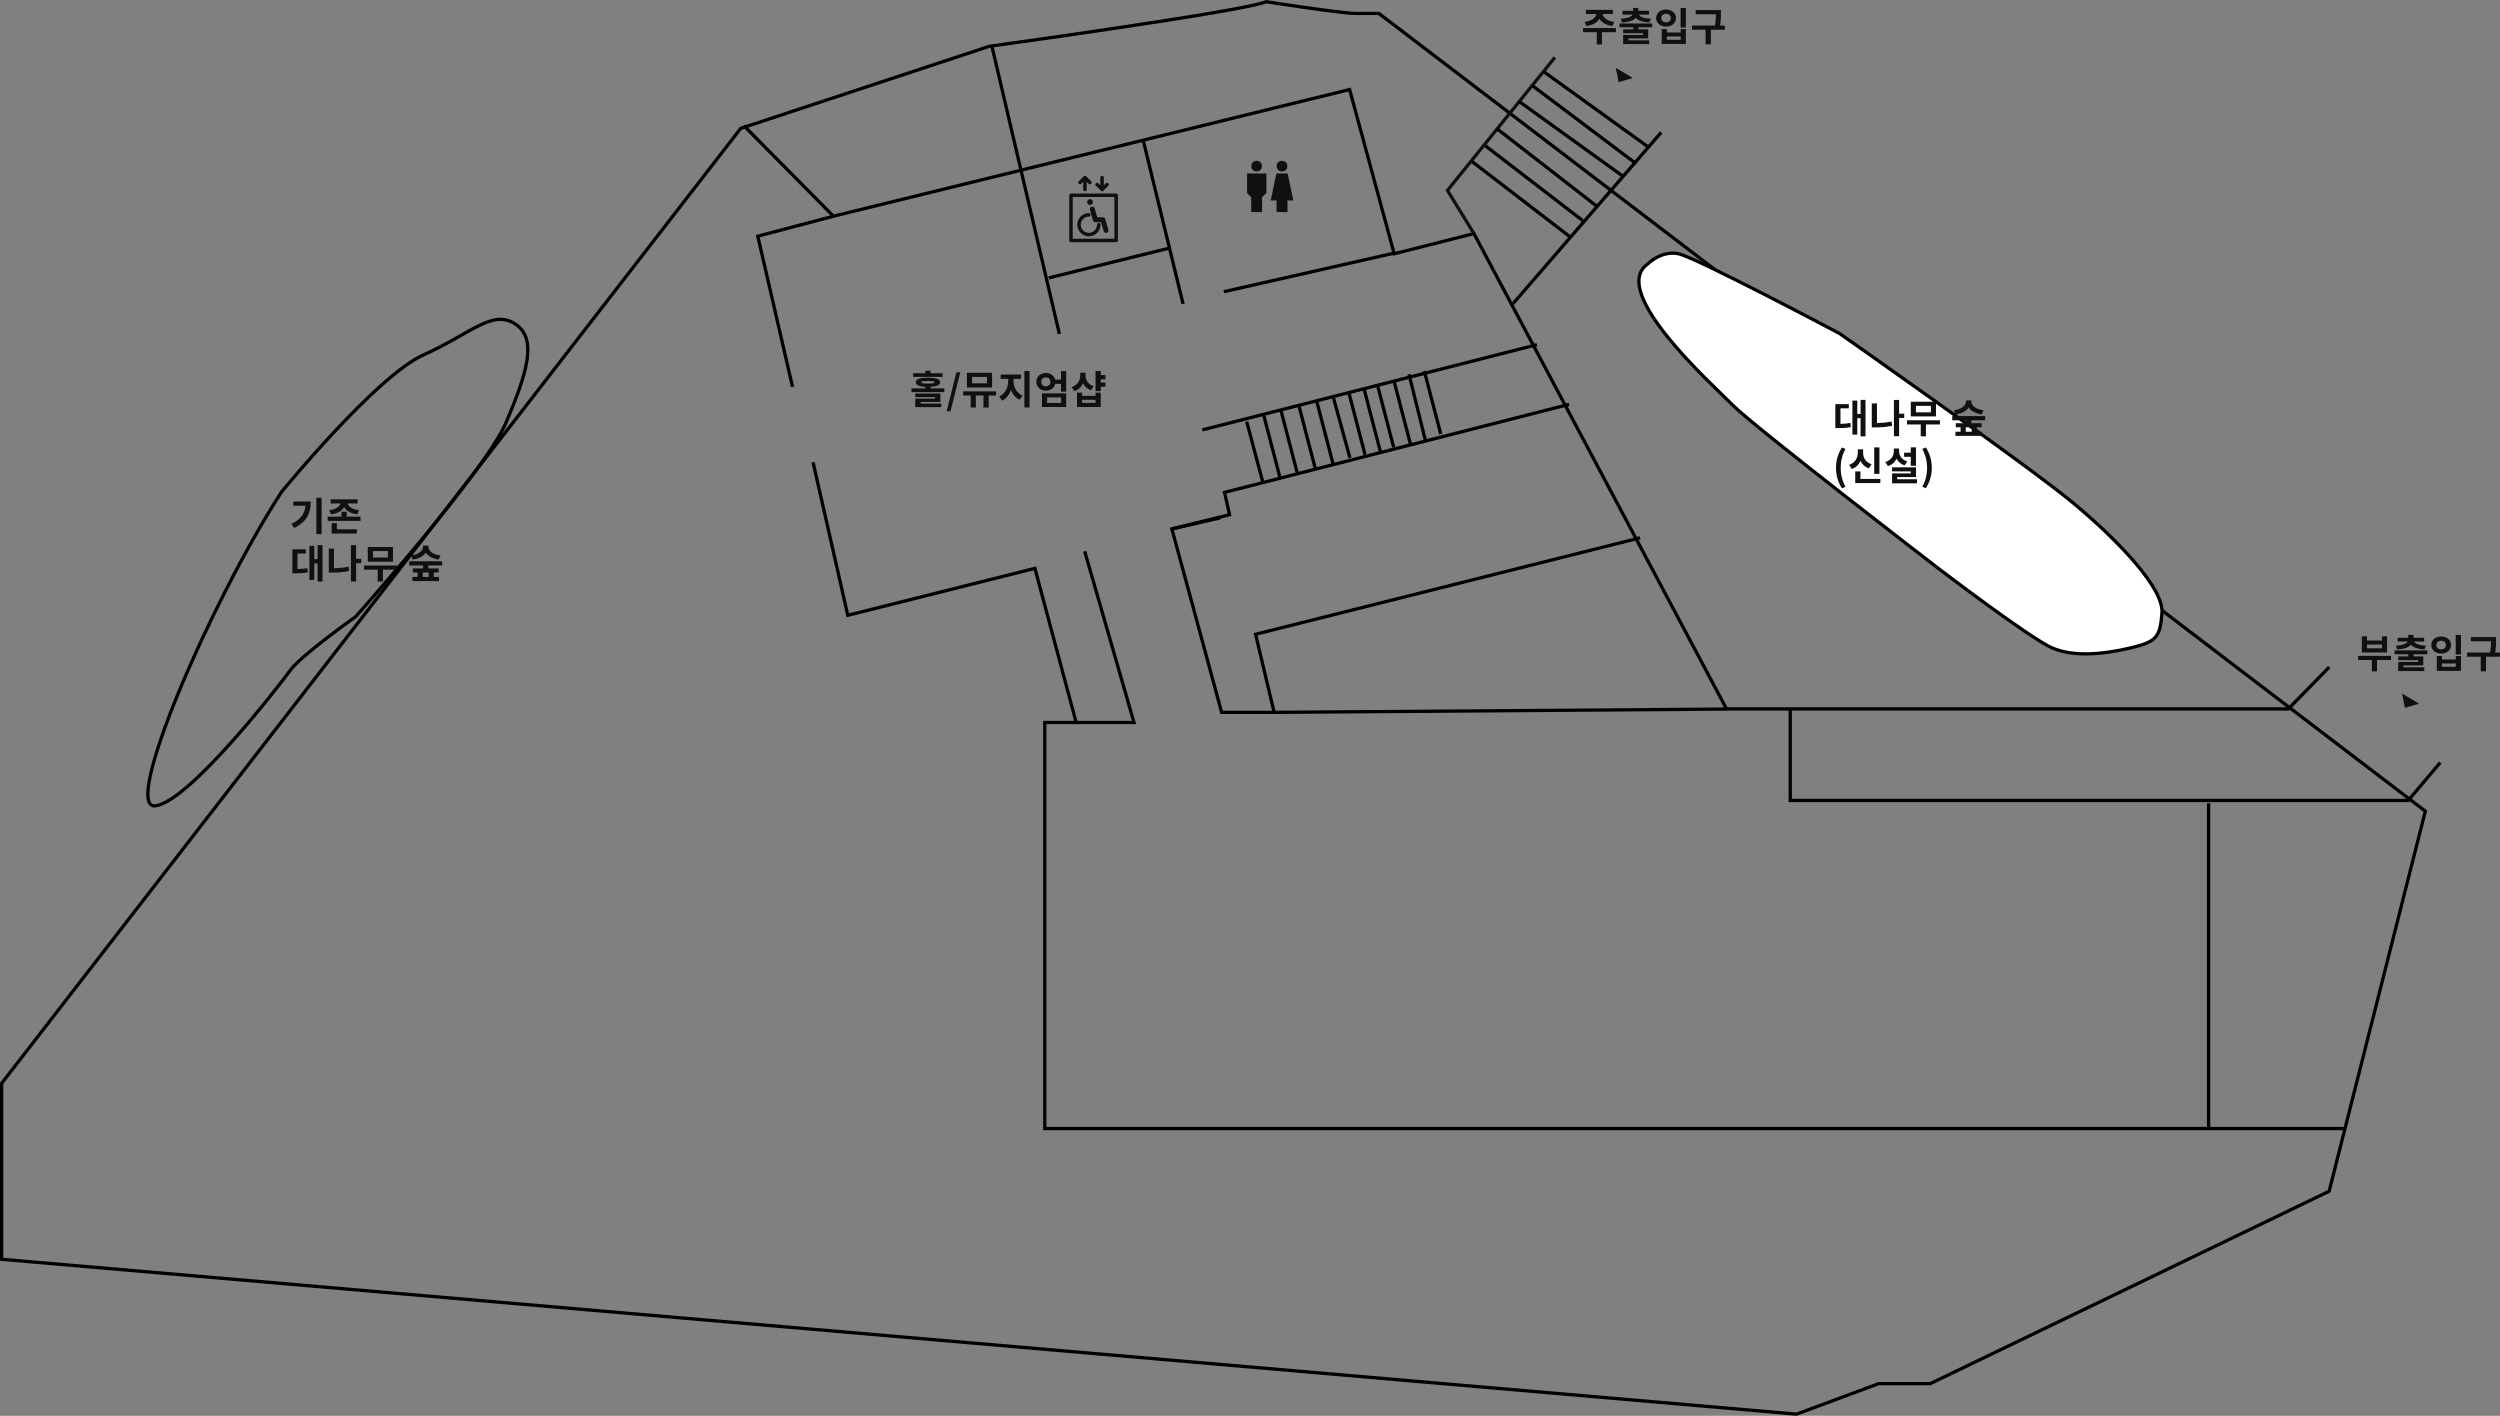 <?xml version="1.0" encoding="utf-8"?>
<!-- Generator: Adobe Illustrator 25.3.0, SVG Export Plug-In . SVG Version: 6.00 Build 0)  -->
<svg version="1.1" id="레이어_1" xmlns="http://www.w3.org/2000/svg" xmlns:xlink="http://www.w3.org/1999/xlink" x="0px"
	 y="0px" viewBox="0 0 759.59 430.17" style="enable-background:new 0 0 759.59 430.17;" xml:space="preserve">
<rect x="0" y="0" width="759.59" height="430.17" fill="#808080" stroke="none"/>
<style type="text/css">
	.st0{fill:none;stroke:#000000;stroke-miterlimit:10;}
	.st1{fill:#FFFFFF;stroke:#000000;stroke-miterlimit:10;}
	.st2{fill:#101010;}
	.st3{fill:none;stroke:#101010;stroke-miterlimit:10;}
</style>
<path class="st0" d="M225.05,39.01l3.43-1.13l72.13-23.82c0,0,77.7-10.69,84.12-13.54c0,0,22.81,3.56,27.09,3.56h7.13L736.9,246.46
	l-29.23,115.49L586.48,420.4H570.8l-24.95,9.27L0.5,382.62v-53.47L225.05,39.01z"/>
<polyline class="st0" points="226.01,38.19 253.23,65.69 410.06,27.2 423.6,77.1 447.84,70.97 524.58,215.4 695.27,215.4 
	707.69,202.7 "/>
<line class="st0" x1="504.72" y1="40.23" x2="459.64" y2="92.33"/>
<polyline class="st0" points="301.38,14.06 317.5,82.79 321.88,101.47 "/>
<line class="st0" x1="355.7" y1="75.28" x2="318.64" y2="84.43"/>
<line class="st0" x1="371.83" y1="88.63" x2="424.05" y2="76.8"/>
<path class="st0" d="M85.5,149.52c0,0,28.79-35.25,43.19-41.7c14.4-6.45,20.85-13.9,27.8-9.43c6.95,4.47,3.63,14.95-2.65,29.82
	s-45.81,59.19-45.81,59.19s-16.63,11.77-19.83,16.24c-3.19,4.47-30.5,39.71-40.92,41.2S63.16,184.27,85.5,149.52z"/>
<path class="st1" d="M500.46,80.35c0,0,4.17-4.35,9.5-3.25s48.95,24.22,48.95,24.22s57.03,39.94,70.81,51.35
	c13.78,11.41,27.71,26.07,27.16,33.47s-1.5,8.83-9.58,10.73c-8.08,1.9-17.11,2.85-23.76,0c-6.65-2.85-34.69-24.24-34.69-24.24
	s-55.63-42.77-62.27-49.43S489.05,88.83,500.46,80.35z"/>
<g>
	<path class="st2" d="M94.43,152.39c0,3.38-1.14,6.14-5.06,8.04l-0.83-1.25c2.82-1.35,4.04-3.08,4.27-5.53h-3.68v-1.26H94.43z
		 M97.72,151.24v11.05h-1.6v-11.05H97.72z"/>
	<path class="st2" d="M109.55,156.99v1.27h-9.99v-1.27h4.19v-1.51h1.58v1.51H109.55z M100,155.01c2.15-0.24,3.24-1.14,3.43-2.04
		h-2.96v-1.26h8.18v1.26h-2.99c0.19,0.9,1.27,1.8,3.43,2.04l-0.56,1.26c-2.05-0.24-3.41-1.1-3.98-2.24c-0.58,1.14-1.92,2-3.97,2.24
		L100,155.01z M102.35,160.84h6.07v1.26h-7.65v-3.15h1.58V160.84z"/>
	<path class="st2" d="M90.39,172.9c1.03-0.02,1.97-0.08,3.02-0.28l0.12,1.28c-1.34,0.25-2.52,0.3-3.93,0.3h-0.77v-7.29h4.09v1.28
		h-2.53V172.9z M97.99,165.64v11.06h-1.5v-5.53h-1v5.01h-1.48v-10.33h1.48v4.04h1v-4.26H97.99z"/>
	<path class="st2" d="M101.48,172.66c1.39-0.04,2.89-0.16,4.44-0.46l0.16,1.3c-1.83,0.38-3.61,0.48-5.22,0.48h-0.96v-7.29h1.58
		V172.66z M109.75,171.12h-1.55v5.55h-1.58v-11.03h1.58v4.17h1.55V171.12z"/>
	<path class="st2" d="M120.6,173.08h-4.25v3.61h-1.58v-3.61h-4.17v-1.26h10V173.08z M119.4,170.65h-7.65v-4.46h7.65V170.65z
		 M117.85,167.43h-4.54v1.97h4.54V167.43z"/>
	<path class="st2" d="M130.14,171.81v0.89h3.15v1.24h-1.48v1.36h1.58v1.25h-8.08v-1.25h1.57v-1.36h-1.46v-1.24h3.12v-0.89h-4.2
		v-1.27h10v1.27H130.14z M133.3,170.01c-1.88-0.24-3.24-1.03-3.95-2.09c-0.7,1.07-2.06,1.85-3.95,2.09l-0.56-1.24
		c2.48-0.29,3.69-1.52,3.69-2.67v-0.32h1.63v0.32c0,1.14,1.22,2.39,3.69,2.67L133.3,170.01z M130.26,173.93h-1.81v1.36h1.81V173.93z
		"/>
</g>
<g>
	<path class="st2" d="M559.2,128.78c1.03-0.02,1.97-0.08,3.02-0.28l0.12,1.28c-1.34,0.25-2.52,0.3-3.93,0.3h-0.77v-7.29h4.09v1.28
		h-2.53V128.78z M566.81,121.51v11.06h-1.5v-5.53h-1v5.01h-1.48v-10.33h1.48v4.04h1v-4.26H566.81z"/>
	<path class="st2" d="M570.29,128.54c1.39-0.04,2.89-0.16,4.44-0.46l0.16,1.3c-1.83,0.38-3.61,0.48-5.22,0.48h-0.96v-7.29h1.58
		V128.54z M578.57,126.99h-1.55v5.55h-1.58v-11.03h1.58v4.17h1.55V126.99z"/>
	<path class="st2" d="M589.42,128.96h-4.25v3.61h-1.58v-3.61h-4.17v-1.26h10V128.96z M588.22,126.52h-7.65v-4.46h7.65V126.52z
		 M586.67,123.31h-4.54v1.97h4.54V123.31z"/>
	<path class="st2" d="M598.96,127.69v0.89h3.15v1.24h-1.48v1.36h1.58v1.25h-8.08v-1.25h1.57v-1.36h-1.46v-1.24h3.12v-0.89h-4.2
		v-1.27h10v1.27H598.96z M602.11,125.89c-1.88-0.24-3.24-1.03-3.95-2.09c-0.7,1.07-2.06,1.85-3.95,2.09l-0.56-1.24
		c2.48-0.29,3.69-1.52,3.69-2.67v-0.32h1.63v0.32c0,1.14,1.22,2.39,3.69,2.67L602.11,125.89z M599.08,129.81h-1.81v1.36h1.81V129.81
		z"/>
	<path class="st2" d="M557.84,142.15c0-2.39,0.66-4.35,1.79-6.2l1.1,0.47c-1.01,1.75-1.46,3.78-1.46,5.73
		c0,1.98,0.46,3.99,1.46,5.75l-1.1,0.47C558.5,146.5,557.84,144.56,557.84,142.15z"/>
	<path class="st2" d="M567.83,142.31c-1.22-0.42-2.06-1.24-2.54-2.27c-0.5,1.12-1.37,2.01-2.65,2.46l-0.8-1.26
		c1.83-0.62,2.63-2.17,2.63-3.63v-1.08h1.61v1.08c0,1.45,0.77,2.87,2.57,3.44L567.83,142.31z M571.32,145.52v1.26h-7.63v-3.56h1.58
		v2.3H571.32z M571.04,143.98h-1.59v-8.05h1.59V143.98z"/>
	<path class="st2" d="M578.7,141.4c-1.16-0.37-1.98-1.1-2.45-2.03c-0.49,1.03-1.36,1.85-2.62,2.24l-0.82-1.23
		c1.83-0.55,2.6-1.91,2.6-3.31v-0.79h1.6v0.79c0,1.31,0.75,2.59,2.48,3.12L578.7,141.4z M582.46,145.61v1.24h-7.58v-3.02h5.71v-0.61
		h-5.72V142h7.28v2.96h-5.71v0.65H582.46z M580.56,138.8h-2.02v-1.26h2.02v-1.62h1.58v5.61h-1.58V138.8z"/>
	<path class="st2" d="M584.06,147.89c1.01-1.75,1.46-3.77,1.46-5.75c0-1.95-0.46-3.98-1.46-5.73l1.09-0.47
		c1.14,1.85,1.8,3.81,1.8,6.2c0,2.41-0.66,4.35-1.8,6.21L584.06,147.89z"/>
</g>
<g>
	<path class="st2" d="M378.87,58.64c0.52,0.52,0.87,0.87,1.3,1.3v4.5h3.3v-4.5c0.42-0.42,0.78-0.78,1.3-1.3v-5.93h-5.86v5.93H378.87
		z"/>
	<polygon class="st2" points="391.24,52.71 387.81,52.71 386.09,60.91 387.87,60.91 387.87,64.44 391.18,64.44 391.18,60.91 
		392.96,60.91 	"/>
	<circle class="st2" cx="381.81" cy="50.48" r="1.62"/>
	<circle class="st2" cx="389.52" cy="50.48" r="1.62"/>
</g>
<g>
	<path class="st2" d="M330.84,71.8c1.95,0,3.53-1.58,3.53-3.53c0-0.29-0.24-0.53-0.53-0.53s-0.53,0.24-0.53,0.53
		c0,1.36-1.11,2.47-2.47,2.47c-1.36,0-2.47-1.11-2.47-2.47c0-1.36,1.11-2.47,2.47-2.47c0.29,0,0.53-0.24,0.53-0.53
		c0-0.29-0.24-0.53-0.53-0.53c-1.95,0-3.53,1.58-3.53,3.53C327.31,70.21,328.89,71.8,330.84,71.8z"/>
	<path class="st2" d="M331.68,62.8c-0.4,0.11-0.63,0.53-0.51,0.92l0.92,3.25c0.09,0.32,0.39,0.54,0.72,0.54h1.71l0.82,2.72
		c0.1,0.32,0.38,0.53,0.71,0.53c0.07,0,0.15-0.01,0.22-0.03c0.39-0.12,0.62-0.54,0.5-0.93l-0.98-3.25c-0.1-0.32-0.38-0.53-0.71-0.53
		h-1.7l-0.77-2.7c-0.05-0.19-0.18-0.35-0.35-0.45C332.07,62.77,331.87,62.75,331.68,62.8z"/>
	<path class="st2" d="M331.19,62.27c0.48,0,0.88-0.39,0.88-0.88c0-0.48-0.39-0.88-0.88-0.88s-0.88,0.39-0.88,0.88
		C330.32,61.88,330.71,62.27,331.19,62.27z"/>
	<path class="st2" d="M339.13,58.8H325.4c-0.29,0-0.53,0.24-0.53,0.53v13.73c0,0.29,0.24,0.53,0.53,0.53h13.73
		c0.29,0,0.53-0.24,0.53-0.53V59.33C339.66,59.04,339.43,58.8,339.13,58.8z M338.6,72.54h-12.67V59.86h12.67V72.54z"/>
	<path class="st2" d="M328.5,55.84l0.62-0.62v2.36c0,0.29,0.24,0.53,0.53,0.53c0.29,0,0.53-0.24,0.53-0.53v-2.36l0.62,0.62
		c0.1,0.1,0.24,0.16,0.37,0.16s0.27-0.05,0.37-0.16c0.21-0.21,0.21-0.54,0-0.75l-1.52-1.52c-0.02-0.02-0.05-0.05-0.08-0.07
		c-0.01-0.01-0.03-0.01-0.04-0.02c-0.02-0.01-0.03-0.02-0.05-0.03c-0.02-0.01-0.04-0.01-0.05-0.02c-0.01,0-0.03-0.01-0.04-0.01
		c-0.07-0.01-0.14-0.01-0.21,0c-0.02,0-0.03,0.01-0.04,0.01c-0.02,0.01-0.04,0.01-0.05,0.02c-0.02,0.01-0.03,0.02-0.05,0.03
		c-0.01,0.01-0.03,0.01-0.04,0.02c-0.03,0.02-0.06,0.04-0.08,0.07l-1.52,1.52c-0.21,0.21-0.21,0.54,0,0.75
		C327.96,56.04,328.29,56.04,328.5,55.84z"/>
	<path class="st2" d="M334.51,57.96c0.02,0.02,0.05,0.05,0.08,0.07c0.01,0.01,0.03,0.01,0.04,0.02c0.02,0.01,0.03,0.02,0.05,0.03
		c0.02,0.01,0.04,0.01,0.05,0.02c0.02,0,0.03,0.01,0.04,0.01c0.03,0.01,0.07,0.01,0.1,0.01s0.07,0,0.1-0.01
		c0.02,0,0.03-0.01,0.04-0.01c0.02-0.01,0.04-0.01,0.05-0.02c0.02-0.01,0.03-0.02,0.05-0.03c0.01-0.01,0.03-0.01,0.04-0.02
		c0.03-0.02,0.06-0.04,0.08-0.07l1.52-1.52c0.21-0.21,0.21-0.54,0-0.75c-0.21-0.21-0.54-0.21-0.75,0l-0.62,0.62v-2.36
		c0-0.29-0.24-0.53-0.53-0.53s-0.53,0.24-0.53,0.53v2.36l-0.62-0.62c-0.21-0.21-0.54-0.21-0.75,0c-0.21,0.21-0.21,0.54,0,0.75
		L334.51,57.96z"/>
</g>
<line class="st0" x1="347.31" y1="42.47" x2="359.46" y2="92.33"/>
<polyline class="st0" points="543.94,215.09 543.94,243.21 731.7,243.21 741.43,231.69 "/>
<polyline class="st0" points="498.32,163.41 381.49,192.71 387.13,216.44 371.18,216.44 356.06,160.7 370.7,157.35 "/>
<polyline class="st0" points="329.56,167.49 344.55,219.52 317.44,219.52 317.44,342.89 671.05,342.89 671.05,244.09 "/>
<polyline class="st0" points="253.23,65.69 230.24,71.76 240.8,117.55 "/>
<polyline class="st0" points="247.03,140.44 257.59,186.95 314.44,172.69 326.98,219.52 "/>
<line class="st0" x1="466.96" y1="104.73" x2="365.3" y2="130.62"/>
<line class="st0" x1="384.01" y1="126.32" x2="389.01" y2="145.5"/>
<line class="st0" x1="389.1" y1="124.32" x2="394.1" y2="143.5"/>
<line class="st0" x1="394.67" y1="123.32" x2="399.67" y2="142.5"/>
<line class="st0" x1="400.08" y1="121.95" x2="405.08" y2="141.13"/>
<line class="st0" x1="405.17" y1="120.95" x2="410.17" y2="139.13"/>
<line class="st0" x1="409.74" y1="118.95" x2="414.74" y2="138.13"/>
<line class="st0" x1="414.39" y1="117.95" x2="419.39" y2="137.13"/>
<line class="st0" x1="418.45" y1="116.73" x2="423.45" y2="135.91"/>
<line class="st0" x1="423.54" y1="115.73" x2="428.54" y2="134.91"/>
<line class="st0" x1="428.11" y1="113.73" x2="433.11" y2="133.91"/>
<line class="st0" x1="432.76" y1="112.73" x2="437.76" y2="131.91"/>
<line class="st0" x1="378.8" y1="128.12" x2="383.82" y2="147"/>
<polyline class="st0" points="476.75,122.85 372.06,149.6 373.58,156.39 356.06,160.7 "/>
<line class="st0" x1="387.13" y1="216.44" x2="524.58" y2="215.44"/>
<g>
	<path class="st2" d="M286.93,118.01v1.13h-10v-1.13h4.21v-0.49c-1.91-0.08-2.9-0.52-2.9-1.37c0-0.95,1.26-1.39,3.69-1.39
		c2.45,0,3.71,0.44,3.71,1.39c0,0.85-1,1.28-2.91,1.38v0.48H286.93z M286.4,114.51h-8.98v-1.1h3.72v-0.77h1.58v0.77h3.68V114.51z
		 M279.71,122.63h6.28v1.08h-7.9v-2.59h6.01v-0.46h-6.02v-1.08h7.63v2.54h-6V122.63z M281.92,116.55c1.46,0,2.03-0.11,2.03-0.4
		c0-0.29-0.56-0.4-2.03-0.4c-1.45,0-2.01,0.11-2.01,0.4C279.91,116.44,280.47,116.55,281.92,116.55z"/>
	<path class="st2" d="M290.6,113.11h1.17l-2.97,11.84h-1.17L290.6,113.11z"/>
	<path class="st2" d="M302.63,120.16h-2.24v3.67h-1.58v-3.67h-2.31v3.67h-1.57v-3.67h-2.29v-1.26h10V120.16z M301.43,117.73h-7.65
		v-4.46h7.65V117.73z M299.89,114.53h-4.54v1.95h4.54V114.53z"/>
	<path class="st2" d="M307.94,115.72c0,1.8,0.89,3.71,2.73,4.47l-0.86,1.25c-1.28-0.55-2.16-1.63-2.65-2.96
		c-0.49,1.44-1.38,2.65-2.67,3.24l-0.9-1.26c1.85-0.83,2.75-2.85,2.75-4.74v-0.61h-2.3v-1.31h6.19v1.31h-2.28V115.72z
		 M312.82,112.75v11.05h-1.58v-11.05H312.82z"/>
	<path class="st2" d="M323.95,112.75v6.26h-1.58v-2.37h-1.75c-0.3,1.23-1.43,2.06-2.85,2.06c-1.64,0-2.9-1.12-2.9-2.7
		c0-1.55,1.26-2.67,2.9-2.67c1.42,0,2.54,0.83,2.84,2.03h1.76v-2.6H323.95z M319.16,116c0-0.84-0.59-1.33-1.4-1.33
		c-0.8,0-1.39,0.49-1.39,1.33c0,0.86,0.59,1.38,1.39,1.38C318.57,117.38,319.16,116.86,319.16,116z M316.59,119.5h7.35v4.16h-7.35
		V119.5z M318.15,122.43h4.25v-1.69h-4.25V122.43z"/>
	<path class="st2" d="M331.47,118.57c-1.15-0.4-1.94-1.15-2.41-2.11c-0.48,1.09-1.34,1.96-2.62,2.38l-0.83-1.24
		c1.83-0.61,2.6-2.04,2.6-3.5v-0.85h1.61v0.83c0,1.37,0.74,2.71,2.48,3.27L331.47,118.57z M332.87,119.31h1.57v4.35h-7.21v-4.35
		h1.56v0.97h4.08V119.31z M332.87,121.48h-4.08v0.92h4.08V121.48z M334.45,115.26v0.97h1.42v1.28h-1.42v1.34h-1.58v-6.1h1.58v1.21
		h1.42v1.3H334.45z"/>
</g>
<g>
	<path class="st2" d="M490.96,9.79h-4.23v3.71h-1.58V9.79h-4.16V8.53h9.98V9.79z M481.45,6.66c2.25-0.28,3.43-1.36,3.59-2.41h-3.18
		V2.99h8.19v1.26h-3.13c0.16,1.06,1.32,2.13,3.56,2.41l-0.56,1.24c-1.93-0.26-3.29-1.09-3.95-2.22c-0.66,1.13-2.01,1.95-3.95,2.22
		L481.45,6.66z"/>
	<path class="st2" d="M497.79,8.28v0.66h2.99v2.73h-6.04v0.58h6.33v1.14h-7.9v-2.78h6.06v-0.53h-6.07V8.94h3.06V8.28h-4.17V7.12
		h9.94v1.16H497.79z M492.42,5.68c2.22-0.1,3.3-0.62,3.6-1.25h-3.05V3.29h3.23V2.41h1.58v0.88h3.25v1.14h-3.07
		c0.31,0.62,1.39,1.15,3.61,1.25l-0.44,1.16c-2.05-0.11-3.44-0.61-4.14-1.43c-0.68,0.82-2.08,1.32-4.14,1.43L492.42,5.68z"/>
	<path class="st2" d="M509.21,5.48c0,1.52-1.28,2.61-3,2.61c-1.71,0-3.01-1.09-3.01-2.61c0-1.51,1.29-2.6,3.01-2.6
		C507.93,2.88,509.21,3.97,509.21,5.48z M504.75,5.48c0,0.83,0.62,1.31,1.46,1.31c0.84,0,1.45-0.48,1.45-1.31
		c0-0.8-0.61-1.3-1.45-1.3C505.37,4.19,504.75,4.68,504.75,5.48z M506.45,8.84v1.03h4.2V8.84h1.57v4.5h-7.34v-4.5H506.45z
		 M506.45,12.09h4.2v-1.01h-4.2V12.09z M512.22,2.43v5.94h-1.59V2.43H512.22z"/>
	<path class="st2" d="M524.08,9.03h-4.25v4.44h-1.61V9.03h-4.13V7.76h6.96c0.28-1.4,0.3-2.48,0.3-3.43h-6.12V3.06h7.66v1
		c0,1.03,0,2.16-0.28,3.71h1.45V9.03z"/>
</g>
<polyline class="st3" points="447.84,70.97 439.79,57.86 472.41,17.46 "/>
<line class="st0" x1="468.95" y1="21.72" x2="500.47" y2="44.42"/>
<line class="st0" x1="465.62" y1="26.05" x2="497.14" y2="49.75"/>
<line class="st0" x1="461.62" y1="30.87" x2="493.14" y2="53.57"/>
<line class="st0" x1="454.67" y1="38.99" x2="485.2" y2="62.69"/>
<line class="st0" x1="451.34" y1="44.32" x2="480.87" y2="67.02"/>
<line class="st0" x1="447.34" y1="49.14" x2="476.87" y2="71.84"/>
<polygon class="st2" points="490.92,20.58 496.09,23.69 491.8,24.97 "/>
<polygon class="st2" points="729.82,210.69 734.99,213.81 730.7,215.09 "/>
<line class="st0" x1="712.49" y1="342.89" x2="671.05" y2="342.89"/>
<g>
	<path class="st2" d="M726.48,200.54h-4.25v3.44h-1.58v-3.44h-4.17v-1.26h10V200.54z M725.29,198.24h-7.68v-4.89h1.57v1.26h4.54
		v-1.26h1.56V198.24z M723.73,195.84h-4.54v1.14h4.54V195.84z"/>
	<path class="st2" d="M733.3,198.78v0.66h2.99v2.73h-6.04v0.58h6.33v1.14h-7.9v-2.78h6.06v-0.53h-6.07v-1.14h3.06v-0.66h-4.17v-1.16
		h9.94v1.16H733.3z M727.93,196.17c2.22-0.1,3.3-0.62,3.6-1.25h-3.05v-1.14h3.23v-0.88h1.58v0.88h3.25v1.14h-3.07
		c0.31,0.62,1.39,1.15,3.61,1.25l-0.44,1.16c-2.05-0.11-3.44-0.61-4.14-1.43c-0.68,0.82-2.08,1.32-4.14,1.43L727.93,196.17z"/>
	<path class="st2" d="M744.72,195.98c0,1.52-1.28,2.61-3,2.61c-1.71,0-3.01-1.09-3.01-2.61c0-1.51,1.29-2.6,3.01-2.6
		C743.44,193.38,744.72,194.47,744.72,195.98z M740.26,195.98c0,0.83,0.62,1.31,1.46,1.31c0.84,0,1.45-0.48,1.45-1.31
		c0-0.8-0.61-1.29-1.45-1.29C740.89,194.69,740.26,195.18,740.26,195.98z M741.96,199.34v1.03h4.2v-1.03h1.57v4.5h-7.34v-4.5H741.96
		z M741.96,202.59h4.2v-1.01h-4.2V202.59z M747.73,192.92v5.94h-1.59v-5.94H747.73z"/>
	<path class="st2" d="M759.59,199.53h-4.25v4.44h-1.61v-4.44h-4.13v-1.27h6.96c0.28-1.4,0.3-2.48,0.3-3.43h-6.12v-1.27h7.66v1
		c0,1.03,0,2.16-0.28,3.71h1.45V199.53z"/>
</g>
</svg>
